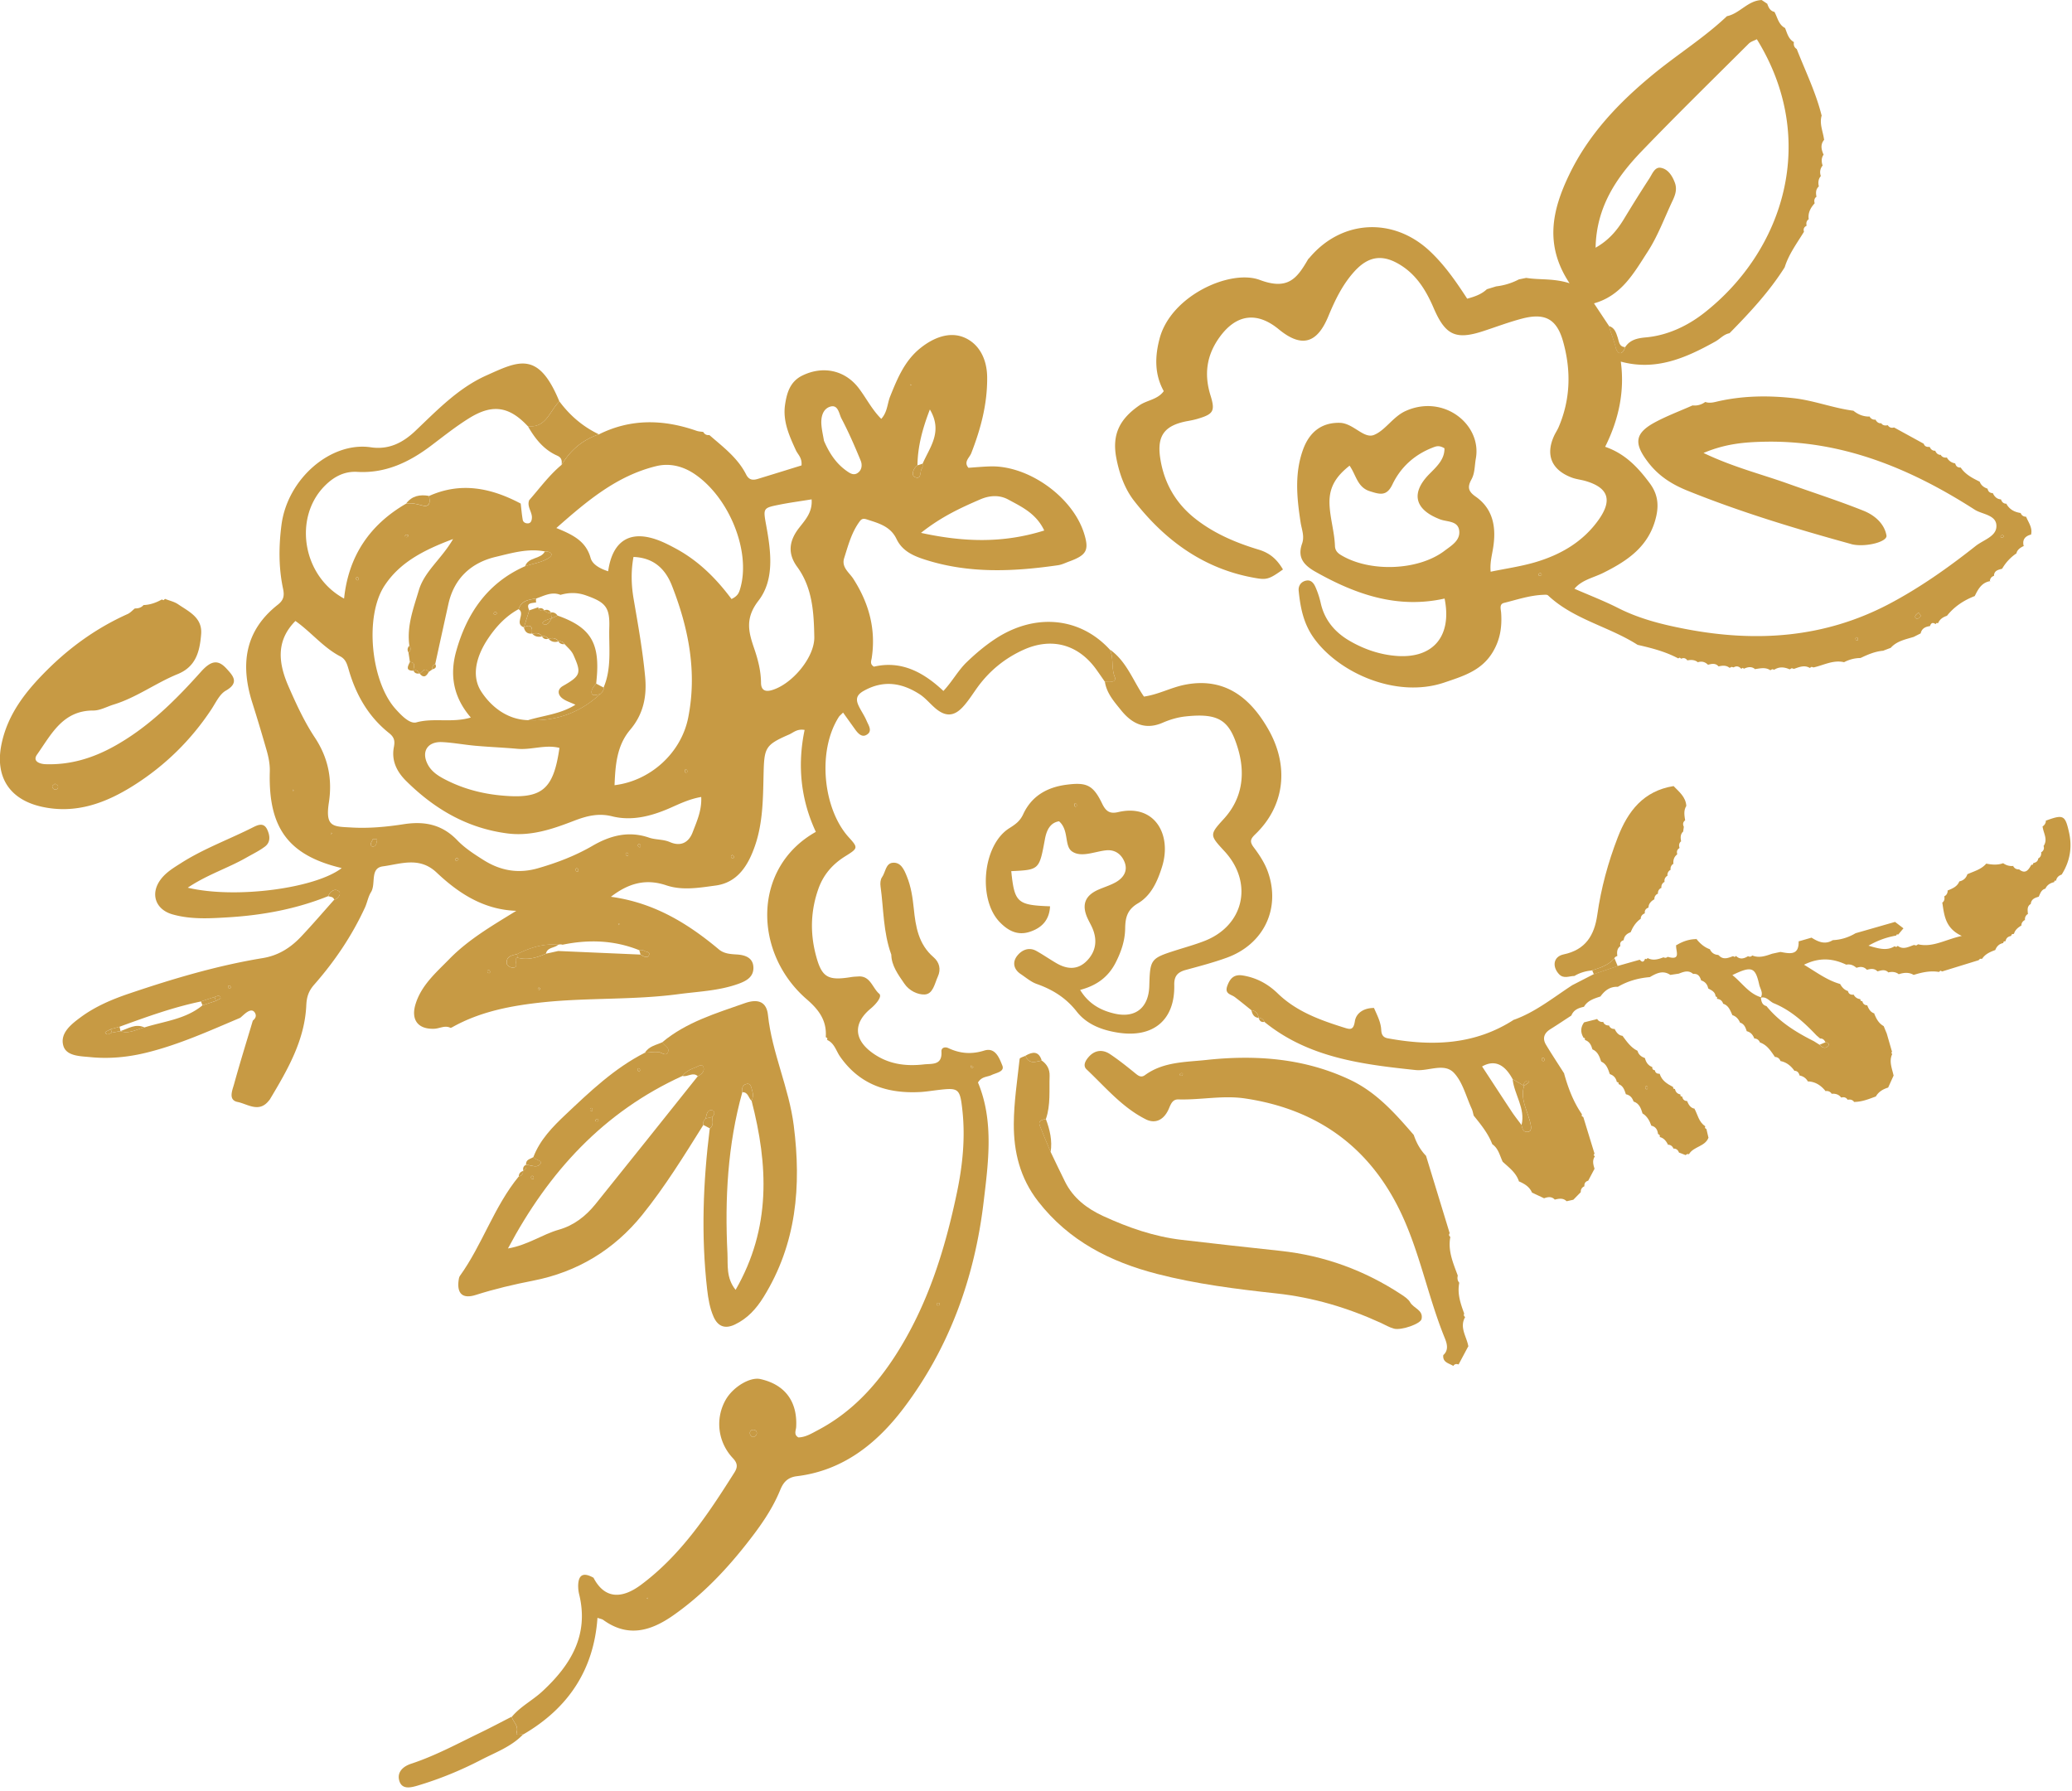 <svg xmlns="http://www.w3.org/2000/svg" width="376" height="325" fill="none"><g fill="#C79A44" clip-path="url(#a)"><path d="m150.11 188.71.02-.33-.28-.17c.21-2.97-1.2-4.92-3.43-6.85-9.76-8.41-9.94-23.91 1.63-30.4-2.76-5.9-3.37-12.13-2.04-18.5-1.38-.23-2.02.48-2.79.82-4.45 1.94-4.54 2.4-4.66 7.41-.1 4.28-.12 8.62-1.54 12.75-1.22 3.55-3.13 6.72-7.16 7.26-2.93.39-6.01.95-8.95-.04-3.54-1.19-6.67-.53-10.05 2.08 7.81 1.06 13.94 4.82 19.58 9.54.94.79 2.08.86 3.25.93 1.53.09 2.99.58 3.03 2.38.03 1.62-1.14 2.37-2.65 2.92-3.56 1.3-7.28 1.41-10.96 1.9-8.11 1.08-16.31.62-24.43 1.46-5.82.61-11.52 1.66-16.7 4.59l-.22.07c-1.01-.52-1.95.11-2.93.16-2.99.13-4.31-1.63-3.41-4.51 1.06-3.41 3.71-5.68 6.08-8.1 3.48-3.58 7.79-6.08 12.19-8.79-5.92-.2-10.47-3.18-14.45-6.94-3.13-2.96-6.52-1.56-9.76-1.13-2.41.32-1.21 3.18-2.16 4.69-.52.83-.68 1.89-1.1 2.8-2.36 5.12-5.49 9.75-9.2 13.97-1 1.14-1.37 2.19-1.44 3.78-.29 6.35-3.42 11.72-6.59 17.02-.07.12-.18.23-.27.34-1.77 2.15-3.83.51-5.59.16-1.78-.35-.95-2.15-.64-3.29 1.06-3.85 2.25-7.66 3.39-11.48.47-.38.72-.85.38-1.42-.38-.63-.95-.42-1.41-.13-.45.29-.83.69-1.25 1.04-5.56 2.35-11.05 4.85-16.95 6.31-3.39.84-6.8 1.17-10.24.83-1.82-.18-4.35-.16-4.91-2.05-.67-2.27 1.4-3.91 3.14-5.19 2.68-1.98 5.74-3.27 8.89-4.33 7.9-2.67 15.89-5.05 24.13-6.4 2.88-.47 5.08-1.89 6.98-3.9 2.06-2.18 4.01-4.46 6-6.69.86-.22 1.3-1.19.86-1.54-.76-.6-1.57-.02-1.96.89-5.78 2.33-11.85 3.45-18.03 3.83-3.41.21-6.88.43-10.25-.54-3.06-.89-4.04-3.75-2.09-6.34.96-1.28 2.33-2.1 3.67-2.95 4.13-2.64 8.74-4.3 13.08-6.5.93-.47 1.95-.89 2.56.39.51 1.08.68 2.31-.43 3.13-1.03.77-2.2 1.33-3.32 1.97-3.37 1.93-7.16 3.11-10.66 5.47 8.67 2.06 23.16.13 27.94-3.56-9.64-2.29-13.34-7.23-13.05-17.5.04-1.32-.21-2.57-.56-3.81-.83-2.9-1.69-5.78-2.6-8.65-2.2-6.92-1.44-13.07 4.61-17.83 1.04-.82 1.24-1.58.95-2.93-.81-3.81-.78-7.69-.28-11.56 1.1-8.43 9-15.15 16.21-14.08 3.22.48 5.78-.78 8.1-2.99 3.94-3.74 7.75-7.74 12.81-10.02 5.88-2.64 9.49-4.61 13.31 4.7-1.78 1.66-2.35 4.87-5.73 4.48-3.33-3.56-6.35-4.09-10.55-1.51-2.44 1.5-4.69 3.3-6.98 5.03-3.98 3.01-8.29 5.07-13.41 4.77-2.36-.14-4.23.89-5.78 2.41-5.88 5.74-4.24 16.47 3.38 20.58.8-7.72 4.66-13.41 11.27-17.23.98-.16 1.89.08 2.84.33 1.55.41 1.52-.63 1.3-1.71 5.8-2.61 11.29-1.46 16.64 1.37.12.99.2 1.98.37 2.95.08.47.55.68.99.64.48-.04.63-.48.67-.91.11-1.13-.95-2.1-.49-3.29 1.92-2.18 3.64-4.56 5.9-6.43 1.59-2.66 3.81-4.54 6.76-5.52 5.81-2.89 11.73-2.73 17.72-.64.39.14.82.14 1.23.21h-.02c.25.44.62.62 1.11.56 2.47 2.15 5.14 4.13 6.67 7.16.51 1.01 1.22 1.07 2.11.8 2.72-.83 5.43-1.67 7.94-2.45.13-1.4-.65-1.96-1.01-2.73-1.2-2.62-2.41-5.27-1.98-8.26.32-2.17.91-4.23 3.14-5.32 3.79-1.85 7.81-.97 10.31 2.39 1.33 1.78 2.34 3.8 4.01 5.47 1.13-1.23 1.09-2.76 1.61-4.06 1.29-3.2 2.58-6.37 5.33-8.65 2.47-2.04 5.55-3.28 8.35-1.95 2.52 1.19 3.9 3.84 3.93 7.12.04 4.86-1.16 9.34-2.89 13.78-.32.82-1.43 1.56-.51 2.64 1.31-.09 2.6-.21 3.89-.25 6.95-.24 15.03 5.52 17.1 12.17.94 3.03.47 3.92-2.7 5.08-.67.24-1.33.58-2.02.68-8.16 1.18-16.28 1.55-24.29-1.06-2.16-.7-4.03-1.61-5.03-3.7-1.06-2.23-3.11-2.82-5.17-3.48-.55-.18-1.02-.37-1.47.23-1.51 2.01-2.12 4.39-2.86 6.72-.53 1.68.93 2.61 1.67 3.77 2.82 4.4 4.13 9.13 3.33 14.36-.08.52-.38 1.1.4 1.57 4.98-1.17 9.02 1.03 12.61 4.41 1.67-1.8 2.66-3.72 4.24-5.24 1.56-1.5 3.19-2.88 4.96-4.07 7.27-4.9 15.54-4.16 21.01 1.82.73 1.55.23 3.28.87 4.92.43 1.1-.97.94-1.78.9-.49-.71-.98-1.42-1.48-2.12-3.23-4.59-8.06-6.01-13.22-3.71-3.46 1.55-6.33 3.9-8.55 7.02-.83 1.17-1.61 2.41-2.59 3.45-1.6 1.69-3.12 1.69-4.9.19-.98-.83-1.81-1.88-2.88-2.57-3.22-2.07-6.54-2.62-10.12-.62-1.39.77-1.49 1.58-.92 2.77.43.9 1.02 1.73 1.41 2.65.36.86 1.2 1.97-.09 2.62-.86.43-1.55-.42-2.06-1.14-.7-.98-1.4-1.95-2.11-2.95-.4.41-.64.58-.78.81-3.97 6.24-2.81 16.74 1.81 21.82 1.75 1.92 1.69 2-.67 3.47-2.27 1.42-3.92 3.31-4.83 5.86-1.39 3.91-1.53 7.87-.52 11.85 1.08 4.26 2.16 4.89 6.47 4.19.42-.07.85-.08 1.28-.11 2.19-.16 2.56 2.08 3.79 3.13.61.51-.59 1.91-1.53 2.69-3.22 2.67-3.04 5.61.25 8.01 2.85 2.08 6.01 2.51 9.37 2.13 1.46-.17 3.37.23 3.21-2.32-.05-.77.7-.9 1.23-.65 2.14 1.01 4.22 1.18 6.56.45 2.03-.63 2.74 1.45 3.26 2.72.46 1.13-1.13 1.32-1.99 1.74-.75.36-1.74.22-2.43 1.34 2.92 6.99 1.88 14.54 1.01 21.8-1.62 13.55-6.15 26.25-14.48 37.27-4.89 6.46-11.02 11.36-19.41 12.38-1.86.23-2.54 1.34-3.04 2.57-1.44 3.51-3.61 6.55-5.9 9.47-3.9 4.99-8.26 9.56-13.49 13.22-4.09 2.86-8.23 4.05-12.69.82-.22-.16-.54-.2-1.05-.38-.66 9.49-5.35 16.43-13.45 21.15-.44-.07-1.41.29-1.22-.28.44-1.31-.64-1.94-.87-2.91 1.57-1.89 3.79-2.99 5.56-4.64 5.11-4.74 8.45-10.16 6.67-17.54a6.55 6.55 0 0 1-.19-1.71c.08-2.21 1.25-2.21 2.81-1.33h-.02c2.04 3.91 5.19 3.82 8.62 1.26 7.27-5.41 12.18-12.84 16.94-20.37.59-.94.63-1.64-.28-2.61-2.78-2.96-3.21-7.22-1.31-10.57 1.33-2.35 4.42-4.2 6.3-3.78 4.46.99 6.75 4.06 6.5 8.68-.03.64-.49 1.4.4 1.91 1.32-.03 2.4-.72 3.54-1.32 6.02-3.17 10.46-7.94 14.09-13.58 5.84-9.08 8.98-19.18 11.16-29.62 1.02-4.89 1.52-9.87.97-14.87-.44-4.01-.68-4.11-4.63-3.63-.99.12-1.99.28-2.99.34-5.96.32-11.01-1.3-14.6-6.47-.7-1.01-1.01-2.42-2.33-2.98l.02-.01Zm-129.8-1.31c.52-.09 1.04-.19 1.55-.28h-.03c1.58.58 2.94-.34 4.38-.67 3.59-1.13 7.48-1.48 10.53-4.01.79-.26 1.59-.52 2.38-.78.32-.18.95-.45.92-.53-.22-.77-.74-.26-1.16-.19-.81.27-1.62.53-2.42.8-5.08 1.05-9.93 2.82-14.79 4.59-.53.15-1.07.29-1.6.44-.35.19-1.01.52-1 .55.33.75.8.2 1.23.08h.01Zm54.72-65.67c-.05-.6.59-1.48-.65-1.6-.08-.56-.16-1.12-.25-1.68.42-.38.51-.8.16-1.27-.51-3.54.74-6.79 1.72-10.08 1.03-3.45 4.1-5.64 6.21-9.28-5.35 2-9.67 4.24-12.44 8.46-3.66 5.56-2.48 17.34 1.96 22.33 1.07 1.2 2.61 2.81 3.82 2.48 3.16-.87 6.46.14 9.88-.88-3.23-3.74-3.83-7.78-2.67-11.98 1.92-6.92 5.7-12.46 12.52-15.48 1.42-.46 2.99-.68 4.22-1.45 1.09-.68.45-1.25-.64-1.23-3.06-.6-6.02.3-8.89.98-4.45 1.05-7.57 3.87-8.61 8.56-.8 3.63-1.6 7.26-2.39 10.89-.45.17-.59.5-.49.95-.23.16-.46.33-.7.49-.75-.97-1.13.04-1.65.3l-.04-.03c-.21-.49-.55-.69-1.07-.49v.01Zm22.28-13.13c-1.32.23-2.7.35-3.19 1.94-2.33 1.26-4.1 3.18-5.53 5.31-2 2.97-3.21 6.68-1.23 9.69 1.78 2.71 4.69 5.06 8.5 5.15 4.99.22 9.35-1.32 13.03-4.72.35-.33.73-.64.64-1.2 1.52-3.53.93-7.29 1.04-10.95.11-3.69-.75-4.54-4.26-5.78-1.56-.55-3.06-.53-4.6-.09-1.59-.64-2.97.17-4.4.66v-.01Zm-3.49 64.55c-.97.22-2.04.4-1.85 1.76.04.27.6.65.94.68 1.57.11.11-1.47.95-1.81 1.84.52 3.54.02 5.21-.71.75-.16 1.5-.33 2.24-.49 4.98.22 9.95.43 14.93.65.47.31 1.17.7 1.46.22.48-.78-.56-.67-.91-.96-.16-.14-.52-.05-.8-.06-4.53-1.82-9.18-1.97-13.9-.99a1.33 1.33 0 0 0-.79 0c-2.68-.25-5.13.55-7.49 1.72l.01-.01Zm72.67-88.7c-.82.58-1.14 1.81-.49 2.11 1.31.6.85-1.04 1.32-1.6.15-.18.08-.54.11-.82 1.28-2.98 3.72-5.79 1.31-9.83-1.36 3.54-2.21 6.74-2.25 10.14Zm-39.25 60.18c-2.11.36-3.88 1.22-5.67 2.01-3.36 1.47-6.9 2.39-10.48 1.5-2.56-.64-4.71-.04-6.95.82-3.89 1.5-7.78 2.84-12.09 2.28-7.29-.95-13.21-4.43-18.35-9.52-1.75-1.74-2.69-3.74-2.22-6.16.22-1.16.05-1.79-.89-2.54-3.72-2.96-5.97-6.89-7.29-11.42-.28-.94-.51-1.95-1.54-2.48-3.1-1.61-5.27-4.4-8.15-6.43-3.65 3.67-3.04 7.81-1.22 11.95 1.38 3.15 2.84 6.33 4.73 9.18 2.45 3.7 3.21 7.58 2.56 11.83-.7 4.54.85 4.33 4.17 4.52 3.12.18 6.31-.12 9.4-.6 3.79-.59 6.97.04 9.73 2.91 1.36 1.42 3.1 2.54 4.78 3.6 3.04 1.91 6.26 2.52 9.87 1.48 3.47-1 6.77-2.26 9.89-4.07 3.2-1.86 6.56-2.76 10.27-1.48 1.2.41 2.54.27 3.77.8 1.94.85 3.41.13 4.14-1.79.75-1.98 1.67-3.94 1.55-6.4l-.01.01Zm5.49-35.92c1.23-.57 1.41-1.26 1.61-1.96 1.94-6.69-2-16.48-8.31-20.74-2.08-1.4-4.49-2.03-6.99-1.41-7.15 1.76-12.52 6.32-18.08 11.22 3.02 1.23 5.37 2.38 6.22 5.44.34 1.21 1.77 1.96 3.18 2.41.7-5 3.36-7.09 7.52-6.12 1.68.39 3.22 1.17 4.74 1.99 4.12 2.22 7.35 5.43 10.12 9.16l-.01.01Zm-21.2 33.78c6.54-.8 12.1-5.88 13.36-12.28 1.64-8.28.06-16.24-2.96-23.94-1.15-2.92-3.21-5.06-6.97-5.2-.49 2.63-.4 5.19.04 7.72.8 4.66 1.63 9.3 2.07 14.01.34 3.57-.31 6.79-2.71 9.63-2.45 2.89-2.69 6.44-2.84 10.06h.01Zm35.74-51.87c-2.05.34-3.99.59-5.91.98-2.88.58-2.89.62-2.33 3.68.87 4.75 1.57 9.9-1.4 13.74-2.45 3.17-1.8 5.64-.8 8.57.71 2.06 1.25 4.12 1.27 6.31.01 1.36.77 1.7 2 1.33 3.69-1.1 7.73-5.97 7.67-9.6-.08-4.47-.32-8.95-3.11-12.77-1.82-2.49-1.42-4.8.36-7.08 1.12-1.45 2.44-2.82 2.26-5.16h-.01Zm-45.75 45.1c-2.54-.65-5.05.39-7.58.17-2.57-.23-5.14-.33-7.71-.56-2-.18-3.98-.56-5.97-.66-2.71-.14-3.88 1.76-2.6 4.12.64 1.17 1.7 1.91 2.86 2.53 3.22 1.71 6.63 2.66 10.26 3.02 7.52.74 9.64-.92 10.74-8.61v-.01Zm87.98-39.44c-1.47-3.11-4.09-4.3-6.54-5.63-1.62-.88-3.4-.74-5.02-.05-3.57 1.54-7.11 3.16-10.81 6.1 7.91 1.72 15 1.88 22.37-.43v.01Zm-39.99-16.32c.95 2.21 2.17 4.11 4.1 5.48.59.42 1.24.87 1.95.44.86-.52.94-1.52.63-2.28-1.07-2.6-2.19-5.18-3.5-7.67-.45-.86-.59-2.66-2.14-2.1-1.28.46-1.6 1.93-1.49 3.27.08.99.31 1.97.46 2.85l-.01.01Zm-12.5 180.67c.4-.31.43-.71.12-1.03-.14-.14-.57-.18-.75-.07-.39.25-.39.67-.11 1.03.21.27.48.28.74.07ZM67.63 152.32c-.12.33-.44.75-.34 1.02.17.46.67.31.88-.01.19-.27.18-.67.26-1.02h-.81l.01.01Zm102.31 84.32c.05.08.08.22.15.24.1.03.28.03.33-.04.22-.25.13-.42-.22-.4-.09 0-.18.13-.26.2Zm6.23-42.97c.09.07.17.19.26.19.07 0 .14-.14.21-.21-.14-.1-.28-.2-.43-.3-.01.11-.03.22-.04.32Zm-87.53-17.68c-.07.08-.2.15-.2.24 0 .1.06.27.14.31.26.13.4 0 .32-.33-.02-.09-.16-.15-.25-.22h-.01Zm44.23-20.85c-.08.08-.21.17-.21.25 0 .11.06.28.15.33.28.14.42 0 .33-.35-.02-.09-.18-.16-.27-.24v.01Zm-91.48 24.08c.09.07.17.19.27.2.07 0 .22-.15.21-.22-.02-.32-.2-.44-.43-.3-.06.04-.04.21-.05.32Zm72.35-24.51c-.07.08-.2.15-.2.24 0 .1.06.26.14.3.26.13.39 0 .31-.32-.02-.09-.16-.14-.25-.22Zm-9.09 2.8c-.07.09-.2.17-.21.26 0 .11.06.29.15.34.28.15.42 0 .33-.35-.03-.1-.18-.16-.27-.25Zm11.31-4.41c-.08.08-.21.17-.21.26 0 .11.06.28.15.33.28.14.42 0 .33-.35-.02-.09-.17-.16-.27-.24Zm-33.3 3.06c.11 0 .25.06.33 0 .32-.2.28-.38-.09-.43-.09-.01-.22.08-.28.16-.04.05.03.17.04.26v.01Zm42.04-16c0-.11.06-.26 0-.33-.21-.33-.38-.29-.44.09-.01.09.08.23.16.29.05.04.17-.03.27-.05h.01Zm-34.96-29.08c-.07.09-.14.18-.21.28.1.06.21.17.3.16.32-.04.41-.22.23-.41-.05-.06-.21-.02-.32-.03Zm-25.12-6.24c.01.12-.01.28.05.34.25.22.42.13.4-.22 0-.09-.11-.21-.21-.25-.05-.02-.16.08-.25.13h.01Zm8.94-7.39c.11 0 .25.06.33 0 .33-.2.29-.38-.09-.43-.09-.01-.22.08-.29.16-.04.05.03.17.05.26v.01Zm43.78 192.63.24.07-.04-.22-.2.15ZM97.59 179.5c.09.06.18.12.28.18.05-.1.17-.21.15-.29-.02-.08-.17-.13-.26-.19-.05.1-.11.19-.16.29l-.01.01Zm14.74-11.63.08-.25-.24.05.16.21v-.01ZM60.31 151.2l-.3-.08.05.27.25-.18v-.01Zm-7.14-7.93-.07.26.22-.04-.15-.23v.01Zm112.09-73.55-.07.23.21-.03-.14-.19v-.01Zm104.58-17.24 1.66-.51c1.45-.17 2.83-.59 4.13-1.27l1.33-.27c2.44.4 4.93.04 7.86.97-4.59-6.92-3.15-13.25-.1-19.62 3.54-7.4 9-13.12 15.23-18.25 4.4-3.63 9.27-6.65 13.43-10.59 2.33-.48 3.79-2.85 6.31-2.93.36.24.71.47 1.06.71l-.06-.06c.24.7.53 1.34 1.35 1.51l-.07-.07c.6 1.04.75 2.37 1.97 2.99l-.02-.03c.39.95.61 2.02 1.62 2.58-.1.53.04.96.51 1.26 1.57 4.02 3.49 7.91 4.53 12.13v-.09c-.47 1.55.27 2.99.44 4.48l.03-.08c-.78.89-.53 1.83-.11 2.77v-.07c-.46.63-.42 1.32-.19 2.02v-.03c-.47.58-.57 1.23-.32 1.94v-.03c-.49.57-.53 1.23-.36 1.93v-.05c-.61.54-.57 1.23-.43 1.94l.04-.11c-.44.31-.52.73-.38 1.22v.02c-.76.84-1.26 1.77-1.07 2.94l.03-.09c-.43.3-.54.71-.42 1.2v.02c-.45.23-.63.57-.48 1.06l-.03.09c-1.27 2.07-2.74 4.04-3.47 6.4-2.81 4.45-6.37 8.26-10.04 11.99l.03-.03c-1.05.19-1.71 1.03-2.58 1.51-5.32 2.96-10.76 5.38-17.15 3.64.72 5.3-.32 10.42-2.84 15.46 3.67 1.26 6 3.8 8.07 6.58 1.33 1.78 1.74 3.64 1.2 6.03-1.23 5.42-5.15 8.04-9.6 10.26-1.8.9-3.89 1.27-5.24 2.89 2.73 1.19 5.41 2.22 7.95 3.51 3.89 1.97 8.05 3 12.29 3.81 12.78 2.44 25.14 1.61 36.86-4.56 5.61-2.96 10.76-6.61 15.72-10.53 1.33-1.05 3.57-1.67 3.74-3.36.23-2.29-2.52-2.32-3.91-3.21-11.64-7.47-24.08-12.65-38.25-12.34-3.49.08-6.95.34-10.98 2.04 5.46 2.6 10.47 3.83 15.28 5.55 4.59 1.64 9.25 3.13 13.77 4.94 1.95.78 3.76 2.29 4.15 4.48.21 1.16-3.74 2.15-6.19 1.62-.14-.03-.28-.08-.42-.12-9.97-2.75-19.87-5.74-29.48-9.62-2.85-1.15-5.27-2.67-7.2-5.21-2.58-3.39-2.44-5.24 1.42-7.28 2.15-1.14 4.45-2 6.68-2.99.85.09 1.62-.13 2.31-.63.86.31 1.7.02 2.52-.16 4.49-.98 8.99-1.03 13.55-.52 3.69.42 7.15 1.8 10.81 2.27.87.71 1.86 1.1 3 1.06l-.1-.05c.26.46.65.67 1.18.61l-.1-.05c.24.46.57.77 1.13.71l-.1-.05c.31.47.76.51 1.26.39l-.05-.02c.27.44.65.58 1.14.44l.06.02c1.78.98 3.56 1.95 5.34 2.93.18.52.59.62 1.08.57.2.45.52.75 1.06.7l-.07-.04c.19.48.51.81 1.07.8l-.09-.06c.27.49.71.6 1.22.54l-.11-.06c.33.6.83.99 1.51 1.11l.06.06c.14.51.47.74 1 .7l-.04-.03c.85 1.3 2.18 1.96 3.51 2.62l-.05-.04c.25.68.77 1.07 1.44 1.29v.01c.11.56.46.8 1.01.8l-.09-.06c.3.65.73 1.14 1.5 1.19l.02.02c.16.48.47.78 1.01.77l-.08-.06c.54 1.04 1.43 1.55 2.56 1.73l.08.04c.18.43.52.64.98.65.43 1.06 1.23 2.03.88 3.3l.06-.08c-1.14.29-1.69.95-1.36 2.16l.08-.12c-.63.32-1.26.65-1.43 1.43l.06-.07a8.475 8.475 0 0 0-2.65 2.84l.02-.02c-.72.19-1.49.33-1.49 1.33l.04-.06c-.51.17-.79.51-.78 1.07l.09-.1c-1.6.25-2.24 1.49-2.86 2.76l.04-.05c-2 .77-3.73 1.91-5.08 3.61l.02-.02c-.72.23-1.31.62-1.62 1.35l-.27-.06-.17.22c-.5-.35-.84-.24-1.01.35h.03c-.83.11-1.53.4-1.73 1.33-.42.21-.85.43-1.27.64-1.49.46-3.06.74-4.17 1.99-.46.17-.92.34-1.37.52-1.47.12-2.8.7-4.11 1.32-1.05.01-2.05.27-2.98.76-1.98-.46-3.71.55-5.54.95l-.36-.11-.32.2c-.99-.58-1.93-.15-2.87.17l-.41-.12-.37.21c-.94-.42-1.87-.53-2.79.06l-.38-.09-.34.19c-.91-.61-1.88-.32-2.84-.2l.11.03c-.65-.57-1.35-.43-2.05-.11l-.25-.16-.24.18c-.4-.44-.85-.58-1.39-.26l-.38-.09-.35.18c-.62-.51-1.32-.43-2.03-.26h.03c-.56-.65-1.25-.48-1.94-.3h.02c-.55-.55-1.18-.7-1.91-.44h.09c-.59-.5-1.28-.48-1.99-.35l.1.03c-.3-.42-.68-.57-1.16-.34l-.25-.2-.29.14c-2.32-1.24-4.84-1.88-7.37-2.46-5.22-3.34-11.59-4.59-16.25-8.97-.17-.16-.55-.12-.82-.11-2.47.09-4.8.88-7.16 1.47-.91.22-.58 1.11-.53 1.81.17 2.47-.14 4.76-1.46 7.01-2.02 3.47-5.41 4.46-8.82 5.62-8.77 2.98-19.29-1.79-23.77-8.15-1.84-2.61-2.39-5.49-2.69-8.5-.09-.89.44-1.7 1.45-1.85.85-.13 1.32.55 1.6 1.19.4.91.72 1.88.94 2.85.7 3.17 2.62 5.4 5.35 6.96 2.64 1.52 5.51 2.48 8.55 2.69 6.56.44 9.96-3.63 8.59-10.42-8.51 1.9-16.09-.72-23.41-4.85-2.22-1.25-3.32-2.64-2.45-5.12.47-1.34-.06-2.54-.26-3.8-.68-4.41-1.14-8.83.4-13.17 1.23-3.47 3.59-5.02 6.7-4.95 2.46.06 4.35 2.94 6.2 2.2 2.04-.81 3.45-3.3 5.71-4.33 6.91-3.15 13.9 2.41 12.78 8.62-.23 1.26-.16 2.62-.78 3.75-.77 1.4-.63 2.19.75 3.15 3.21 2.25 3.74 5.61 3.18 9.22-.21 1.4-.62 2.77-.46 4.41 2.74-.57 5.45-.95 8.05-1.71 4.63-1.36 8.7-3.7 11.56-7.74 2.52-3.57 1.74-5.8-2.38-7.01-.82-.24-1.7-.32-2.5-.62-3.68-1.38-4.82-4.11-3.21-7.6.24-.52.57-1 .8-1.53 2.19-5.08 2.29-10.33.83-15.55-1.16-4.15-3.33-5.25-7.46-4.17-2.36.62-4.66 1.49-6.98 2.25-5.04 1.66-6.92.78-9.05-4.16-1.32-3.07-3-5.9-5.92-7.75-3.25-2.07-5.86-1.76-8.45 1.08-2.16 2.37-3.53 5.21-4.75 8.16-2.07 5.01-4.9 5.72-9 2.35-3.94-3.24-7.68-2.75-10.69 1.38-2.38 3.26-2.9 6.74-1.69 10.62.9 2.89.5 3.41-2.37 4.26-.55.16-1.12.28-1.68.38-4.23.75-5.71 2.59-5.07 6.76.67 4.42 2.75 8.11 6.3 10.93 3.44 2.73 7.44 4.42 11.56 5.66 2.15.65 3.38 1.86 4.41 3.6-2.29 1.64-2.89 1.9-4.65 1.61-9.44-1.52-16.64-6.73-22.36-14.06-1.71-2.19-2.71-5-3.24-7.83-.79-4.23.62-7.03 4.21-9.51 1.39-.96 3.29-1.02 4.41-2.57-1.73-3.12-1.6-6.38-.74-9.6 2.09-7.76 12.84-12.58 18.17-10.58 5.15 1.93 6.77-.33 8.75-3.73.07-.12.2-.21.29-.32 5.8-6.88 15.11-7.37 21.7-1.28 2.76 2.56 4.86 5.61 6.89 8.73 1.43-.38 2.63-.82 3.6-1.74l-.01.02Zm25.08 10.51c.88-1.34 2.21-1.62 3.72-1.76 3.96-.35 7.6-2.1 10.55-4.4 14.52-11.34 20.9-31.48 9.62-49.71-.49.26-1.09.42-1.47.8-6.49 6.47-13.05 12.89-19.4 19.49-4.59 4.77-8.25 10.13-8.39 17.54 2.41-1.36 3.91-3.17 5.17-5.25 1.49-2.46 3.01-4.9 4.58-7.31.53-.81.98-2.13 2.07-1.94 1.29.22 2.07 1.4 2.55 2.67.46 1.2.09 2.27-.41 3.32-1.47 3.11-2.67 6.41-4.53 9.27-2.45 3.78-4.71 7.94-9.72 9.34.98 1.48 1.85 2.79 2.72 4.1.35 1.32.91 2.56 1.23 3.92.29 1.23 1.21 1.49 1.72-.09l-.01.01ZM244.91 84.5c-2.38 1.88-3.75 3.83-3.65 6.92.09 2.61.9 5.08.99 7.65.03.77.4 1.24 1.1 1.66 5.2 3.14 13.99 2.86 18.79-.78 1.21-.92 2.88-1.86 2.66-3.65-.22-1.8-2.13-1.57-3.41-2.03-.14-.05-.27-.1-.4-.16-4.34-1.78-4.93-4.73-1.6-8.1 1.35-1.36 2.78-2.67 2.73-4.66-.89-.54-1.41-.4-1.97-.19-3.38 1.27-5.94 3.55-7.47 6.75-1.05 2.21-2.3 1.8-4.11 1.23-2.27-.72-2.46-2.92-3.67-4.64h.01Zm103.07 27.81c.2-.17.53-.32.56-.51.03-.19-.25-.43-.39-.65-.19.18-.45.34-.56.56-.16.33.02.55.39.59v.01Zm-11.08 3.32c-.07.08-.19.15-.2.23 0 .1.06.26.14.3.26.13.39 0 .31-.32-.02-.09-.16-.14-.24-.21h-.01Zm26.52-18.07c.07-.09.19-.17.2-.26 0-.07-.15-.21-.22-.2-.32.02-.44.19-.3.42.04.06.21.03.32.05v-.01Zm-83.64 6.72c-.05-.08-.08-.22-.15-.24-.1-.03-.28-.03-.33.04-.22.25-.13.41.22.4.09 0 .17-.13.26-.2Zm-12.35 98.17c-.12-.41-.18-.85-.36-1.24-1.02-2.21-1.63-4.81-3.21-6.5-1.78-1.91-4.62-.28-6.99-.53-9.76-1.03-19.43-2.24-27.43-8.74-.17-.49-.54-.71-1.04-.71v-.01c-.11-.78-.49-1.29-1.31-1.39-1-.8-1.99-1.62-3.01-2.39-.71-.53-1.92-.55-1.35-2.07.54-1.46 1.32-2.1 2.85-1.84 2.46.41 4.52 1.53 6.31 3.27 3.38 3.27 7.67 4.82 12.05 6.19 1.07.34 1.67.49 1.92-1.14.24-1.59 1.74-2.46 3.5-2.43l-.04-.04c.56 1.31 1.26 2.57 1.33 4.04.04.74.26 1.33 1.17 1.5 8.05 1.48 15.83 1.23 22.96-3.41l-.05.05c3.93-1.41 7.15-4.04 10.59-6.28l3.91-2.01c1.45-.49 2.89-.98 4.34-1.48 1.32-.37 2.64-.75 3.96-1.12h.05c.43.52.74.41.95-.19l.27.08.19-.2c.99.52 1.94.22 2.89-.14.27.15.52.12.75-.09 2.63.78 1.33-1.25 1.56-2.19l-.08.15c1.18-.74 2.44-1.19 3.85-1.17l-.15-.07c.68.86 1.47 1.57 2.54 1.93l-.08-.05c.3.65.79 1.01 1.51 1.06l.12.07c.82.89 1.71.48 2.6.15l.28.15.26-.18c.71.7 1.44.48 2.17.04.29.15.55.11.77-.13 1.26.52 2.44.08 3.61-.32.51-.11 1.02-.22 1.52-.32 1.67.31 3.38.69 3.28-1.96l-.03.05c.81-.23 1.62-.47 2.43-.7h-.08c1.22.77 2.46 1.34 3.88.47 1.49-.07 2.86-.5 4.14-1.26 2.39-.68 4.77-1.37 7.16-2.05.51.39 1.03.78 1.54 1.18l.03-.07c-.33.39-.66.79-.99 1.18l-.25-.04-.12.22c-1.58.3-3.11.75-5.03 1.84 2.03.6 3.37.94 4.73.11l.31.13.27-.2c1.03.76 1.99.14 2.96-.17l.39.1.34-.22c2.66.62 4.88-.84 7.93-1.52-3.03-1.39-3.19-3.79-3.54-6.1l-.04.1c.44-.3.5-.73.4-1.2l-.02.03c.46-.23.65-.61.64-1.12l-.05.07c.87-.37 1.77-.69 2.16-1.67.74-.16 1.23-.59 1.47-1.32l-.04.03c1.21-.55 2.55-.87 3.46-1.94h-.02c1.05.2 2.09.3 3.12-.09h-.05c.57.42 1.21.58 1.9.52l-.11-.06c.24.47.61.71 1.14.67l-.06-.03c1.19.99 1.74.13 2.26-.79l.29-.04.07-.28c.49-.1.85-.32.9-.88l-.05.07c.5-.25.63-.68.58-1.2l-.05.09c.48-.28.66-.69.47-1.23v.07c.88-1.25-.09-2.43-.17-3.64l-.03.11c.4-.28.65-.65.64-1.16l-.08.1c3.25-1.2 3.56-1.04 4.26 2.05.63 2.77.18 5.33-1.33 7.72v-.01c-.53.19-.91.52-1.01 1.11h-.27l-.08.26c-.72.17-1.3.52-1.61 1.23l.08-.06c-.8.17-.98.87-1.27 1.48-.71.2-1.37.44-1.44 1.33v-.02c-.76.46-.55 1.2-.52 1.89l.05-.11c-.46.27-.64.67-.58 1.19l.05-.1c-.46.24-.73.59-.71 1.12l.06-.11c-.62.37-1.19.79-1.4 1.54l-.37.07-.18.33c-.54.09-.88.39-.98.94l-.32.04-.11.3c-.72.14-1.17.58-1.43 1.26-.91.34-1.82.71-2.39 1.59h-.38l-.26.26-6.61 2.04-.32-.14-.26.23c-1.6-.27-3.12.08-4.63.55h.06c-.91-.55-1.84-.43-2.79-.12h.09c-.6-.48-1.27-.5-1.98-.34l.09.02c-.61-.65-1.31-.4-2.01-.21h.02c-.57-.59-1.24-.48-1.93-.29-.54-.6-1.2-.61-1.91-.35h.03c-.54-.47-1.14-.73-1.88-.58l.06.02c-2.41-1.14-4.82-1.43-7.71-.01 2.35 1.42 4.25 2.86 6.61 3.51l-.08-.05c.34.61.78 1.12 1.48 1.33l-.04-.05c.12.63.56.75 1.11.69l-.1-.05c.26.5.66.8 1.23.86l.07.31.31.07c.11.5.42.74.92.74l-.07-.06c.28.66.57 1.31 1.34 1.54l-.08-.08c.37.95.81 1.86 1.76 2.38.18.44.36.89.55 1.33.32 1.11.64 2.22.96 3.32l-.13.22.17.19c-.64 1.36-.02 2.64.25 3.95l.03-.11-1.03 2.27.02-.02c-.93.28-1.73.74-2.24 1.61h.02c-1.32.48-2.63 1.03-4.07.99l.14.05c-.31-.45-.74-.54-1.25-.43l.06.03c-.27-.46-.67-.57-1.16-.44h-.04c-.46-.6-1.08-.74-1.78-.68l.1.05c-.28-.46-.7-.61-1.21-.54l.1.05c-.85-1.07-1.9-1.79-3.33-1.81l.11.06c-.33-.62-.85-.99-1.53-1.13l-.02-.03c-.13-.51-.42-.83-.98-.83l.1.06c-.64-.92-1.45-1.6-2.57-1.82-.18-.48-.53-.73-1.04-.75l.08.07c-.76-1.08-1.43-2.24-2.79-2.7h.02c-.2-.46-.55-.71-1.07-.72l.08.07c-.26-.68-.66-1.22-1.43-1.39l.04.04c-.23-.69-.46-1.38-1.28-1.61l.08.07c-.29-.67-.72-1.2-1.45-1.42l.07.08c-.41-.85-.68-1.82-1.74-2.15l.03.03c-.16-.57-.55-.85-1.12-.91l.02-.31-.28-.14c-.07-.83-.73-1.1-1.33-1.43v.02c-.14-.76-.57-1.26-1.31-1.49l.04.05c-.22-.7-.53-1.3-1.42-1.22l-.09-.03c-.85-.72-1.71-.34-2.57-.02-.51.08-1.02.15-1.53.23-1.35-.91-2.54-.29-3.72.4-2.06.17-4.01.71-5.8 1.76-1.43-.07-2.4.69-3.18 1.78l.06-.04c-1.17.39-2.38.73-3.05 1.91l.04-.03c-1 .21-1.9.55-2.31 1.6l.04-.03c-1.28.83-2.55 1.69-3.85 2.5-1.15.72-1.48 1.68-.78 2.84 1.07 1.78 2.22 3.51 3.33 5.26l-.06-.07c.73 2.61 1.67 5.14 3.23 7.39l-.03.34.29.19 2.03 6.62-.15.28.21.24c-.49.72-.29 1.47-.06 2.21v.04c-.38.71-.75 1.42-1.13 2.13l-.03.03c-.52.15-.72.51-.67 1.03l.02-.04c-.48.21-.71.58-.68 1.1l.05-.07-1.4 1.43-1.22.27c-.65-.64-1.42-.47-2.18-.29l.07.03c-.6-.67-1.31-.52-2.03-.26h.09c-.75-.35-1.5-.7-2.25-1.06l.02.02c-.46-1.09-1.39-1.62-2.41-2.06l.05.05c-.51-1.61-1.83-2.55-2.99-3.62l.03.03c-.53-1.12-.77-2.42-1.89-3.19-.76-1.98-2.09-3.6-3.4-5.22l.02.02.01.01Zm62.85-14-.66-.57c-2.27-2.39-4.69-4.59-7.81-5.85-.75-.37-1.29-1.26-2.32-.97.55-.86-.07-1.59-.25-2.38-.71-3.18-1.35-3.44-4.87-1.73 1.77 1.4 2.95 3.33 5.17 4.02.07.7.18 1.39 1.02 1.61 2.32 2.86 5.36 4.74 8.59 6.36l1.05.66c.48.52 1.06.8 1.58.17.26-.32-.09-.62-.52-.62-.19-.42-.47-.72-.98-.69v-.01Zm-53.81 8.54c-.66-.39-1.32-.78-1.98-1.16-1.493-2.773-3.34-3.54-5.54-2.3 1.8 2.74 3.58 5.49 5.39 8.22.55.83 1.18 1.61 1.77 2.41.15.52.19 1.17.89 1.25.76.08.91-.49.82-1.07-.38-2.43-2.04-4.65-1.25-7.28.32-.24.64-.47.96-.71-.11-.08-.24-.24-.34-.22-.49.07-.67.43-.72.88v-.02Zm3.32-4.62c.09.08.18.2.28.21.07 0 .22-.16.22-.23-.03-.34-.21-.47-.45-.32-.06.04-.03.22-.05.34Z"/><path d="M29.94 108.68c.8.32 1.68.5 2.37.97 1.97 1.35 4.44 2.42 4.19 5.45-.25 3.07-.91 5.87-4.26 7.23-3.98 1.62-7.47 4.26-11.63 5.53-1.23.38-2.46 1.09-3.69 1.08-5.55-.01-7.62 4.35-10.19 7.98-.9 1.27.53 1.72 1.53 1.76 4.4.15 8.45-1.05 12.31-3.17 6.27-3.44 11.21-8.37 15.91-13.62 1.83-2.04 3.09-2.23 4.62-.56 1.13 1.24 2.43 2.55-.12 4-1.14.65-1.82 2.18-2.61 3.38-3.69 5.59-8.4 10.2-14.02 13.77-5.04 3.2-10.49 5.28-16.68 3.94-5.98-1.29-8.61-5.48-7.4-11.36 1.12-5.47 4.41-9.6 8.16-13.35 4.27-4.28 9.16-7.79 14.73-10.28.49-.22.88-.68 1.32-1.02.61.02 1.15-.13 1.57-.61 1.19-.04 2.28-.43 3.31-1.01l.32.13.25-.23.01-.01ZM9.99 142.21c-.18.16-.49.31-.51.49-.02.18.22.52.4.56.43.1.73-.16.64-.61-.04-.17-.35-.29-.53-.44Zm255.72 96.15c-.13.26-.08.48.17.64-1.1 1.92.3 3.58.58 5.35l.03-.12c-.6 1.13-1.2 2.25-1.8 3.38-.38-.12-.73-.12-.96.27-.78-.5-1.97-.62-1.82-1.97 1.11-.98.59-2.3.23-3.19-3.08-7.6-4.55-15.78-8.17-23.16-5.74-11.7-15.23-18.33-28.08-20.23-4.01-.59-8.01.3-12.03.18-.98-.03-1.32.65-1.7 1.57-.86 2.11-2.45 2.94-4.24 2.04-4.28-2.15-7.33-5.84-10.74-9.06-.77-.73-.12-1.7.42-2.3 1.1-1.22 2.52-1.36 3.86-.45 1.55 1.04 3.02 2.21 4.47 3.39.6.49 1.11.94 1.85.4 3.34-2.44 7.35-2.34 11.14-2.75 8.96-.96 17.76-.33 26.09 3.61 4.8 2.27 8.19 6.12 11.56 10.02l-.02-.02c.48 1.42 1.18 2.71 2.23 3.79l4.29 14.04c-.18.26-.14.49.12.67-.48 2.52.51 4.75 1.35 7.02-.11.48-.07.92.27 1.3-.39 1.97.23 3.78.89 5.58h.01Zm-51.66-43.34c.08.07.15.19.24.2.1 0 .26-.06.3-.14.13-.26 0-.39-.32-.31-.09.02-.15.16-.22.25Zm-12.63-77.14c3.04 2.15 4.2 5.69 6.17 8.53 2.68-.39 4.89-1.65 7.43-2.15 7.84-1.55 12.33 3.16 15.15 8.11 3.79 6.65 2.99 13.84-2.34 18.99-.92.88-1.11 1.36-.3 2.43 1.02 1.35 1.99 2.84 2.55 4.42 2.37 6.67-.75 13.16-7.47 15.59-2.43.88-4.95 1.54-7.45 2.22-1.44.4-2.11 1.09-2.07 2.73.14 6.34-3.79 9.64-10.18 8.65-2.91-.45-5.68-1.48-7.52-3.83-1.94-2.48-4.36-3.99-7.26-5.01-1.05-.37-1.96-1.17-2.91-1.8-1.34-.9-1.51-2.22-.61-3.34.8-1 2.08-1.62 3.46-.85 1.25.7 2.43 1.52 3.67 2.24 1.93 1.11 3.84 1.24 5.5-.46 1.54-1.58 1.9-3.49 1.14-5.56-.24-.67-.62-1.3-.93-1.95-1.24-2.55-.63-4.3 1.89-5.4 1.05-.46 2.18-.79 3.17-1.36 1.35-.78 2.18-2.01 1.58-3.59-.54-1.44-1.74-2.35-3.35-2.18-2.1.21-4.5 1.36-6.19.21-1.47-1-.5-3.86-2.37-5.48-1.67.27-2.28 1.72-2.56 3.24-1.03 5.56-1 5.57-6.11 5.81.59 5.71 1.07 6.16 7.04 6.38-.12 2.48-1.49 3.93-3.72 4.64-2.18.7-3.9-.21-5.4-1.76-4.01-4.12-3.13-13.96 1.69-17.03 1.12-.71 1.97-1.28 2.56-2.57 1.51-3.25 4.26-4.87 7.81-5.34 3.6-.47 4.85-.04 6.5 3.4.71 1.48 1.44 1.91 2.94 1.56 6.64-1.55 9.74 4.12 7.96 9.87-.83 2.68-1.98 5.27-4.39 6.69-1.97 1.16-2.29 2.62-2.32 4.58-.03 2.18-.72 4.2-1.72 6.17-1.34 2.62-3.44 4.17-6.45 4.96 1.53 2.54 3.79 3.75 6.29 4.31 3.81.86 6.15-1.14 6.26-5.03.14-4.9.22-5 5-6.52 1.65-.52 3.32-.99 4.93-1.61 7.26-2.77 9.02-10.56 3.72-16.31-2.69-2.91-2.77-2.99-.15-5.85 3.51-3.82 3.93-8.41 2.55-12.91-1.52-4.97-3.39-6.36-9.46-5.71-1.41.15-2.85.57-4.15 1.14-3.22 1.4-5.62.15-7.56-2.26-1.24-1.54-2.63-3.08-2.94-5.19.81.05 2.21.2 1.78-.9-.65-1.64-.15-3.38-.87-4.92h.01Zm-6.04 28.45c0-.11.06-.26 0-.33-.21-.33-.38-.29-.44.09-.01.09.08.23.16.29.05.04.17-.03.26-.05h.02ZM94.96 314.71c-2.12 2.25-5.04 3.29-7.66 4.65-3.66 1.9-7.53 3.49-11.53 4.68-1.37.41-2.81.68-3.29-.82-.49-1.53.54-2.63 2.12-3.15 4.37-1.44 8.41-3.63 12.54-5.63 1.93-.93 3.82-1.94 5.72-2.91.23.97 1.31 1.6.87 2.91-.19.57.78.21 1.22.28l.01-.01Zm.9-184.03c2.83-.86 5.87-1.09 8.56-2.79-.93-.45-1.91-.71-2.56-1.32-.63-.6-.74-1.5.3-2.09 3.24-1.85 3.37-2.35 1.9-5.62-.38-.84-1.04-1.33-1.6-1.97-.27-.41-.64-.6-1.14-.51h.05c-.48-.61-1.11-.69-1.81-.46l-.08-.02c-.28-.38-.66-.53-1.12-.43h.03c-.47-.61-1.09-.68-1.78-.46l-.09-.03c.17-1.21-.17-1.77-1.45-1.16v.02c.34-1.03.66-2.05.98-3.08l1.65-.57v.26c.3.35.66.48 1.11.3h-.03c.32.39.71.54 1.21.41h-.03l.15 1.03c-.38.13-.77.23-1.13.4-.22.1-.57.44-.55.47.29.44.72.33 1.02.08.28-.24.44-.63.66-.95.36-.16.72-.32 1.07-.48 5.62 1.99 7.45 4.59 7.18 10.24-.03.7-.11 1.4-.17 2.11-.49.52-1.01 1.2-.79 1.82.18.5.97.13 1.5.09-3.68 3.4-8.04 4.94-13.03 4.72l-.01-.01Zm6.06-46.34c.05-.71.06-1.27-.82-1.66-2.44-1.08-4.02-3.09-5.31-5.35 3.38.39 3.95-2.82 5.73-4.48 1.91 2.57 4.27 4.59 7.17 5.97-2.95.98-5.18 2.86-6.76 5.52h-.01Zm-2.85 88.72c-1.67.74-3.37 1.23-5.21.72a1.5 1.5 0 0 0-.05-.63c2.36-1.17 4.8-1.97 7.49-1.72-.66.65-1.97.43-2.23 1.63Z"/><path d="M96.04 110.77c-.32 1.03-.65 2.05-.97 3.08-1.81-.67.34-2.48-.95-3.3.49-1.59 1.87-1.71 3.19-1.94-.07.24-.07.49-.01.73l.02-.02c-.78.17-1.99-.04-1.27 1.44l-.01.01ZM73.7 91.37c1.07-1.41 2.52-1.66 4.14-1.38.22 1.08.25 2.11-1.3 1.71-.95-.25-1.86-.49-2.84-.33Zm21.6 11.37c.59-1.71 2.82-1.2 3.58-2.67 1.09-.02 1.73.55.64 1.23-1.23.76-2.8.99-4.22 1.45v-.01Zm71.19-18.29c.31-.1.62-.21.94-.31-.03.28.04.64-.11.82-.46.56-.01 2.19-1.32 1.6-.65-.3-.33-1.53.49-2.11Zm-72.67 88.7c.06.21.07.41.05.63-.84.34.62 1.92-.95 1.81-.34-.02-.91-.4-.94-.68-.19-1.36.88-1.54 1.85-1.76h-.01Zm-71.99 13.97c1.43-.45 2.77-1.43 4.38-.67-1.44.33-2.8 1.25-4.38.67Zm115.18 73.51c-.26.21-.53.2-.74-.07-.28-.36-.28-.78.11-1.03.17-.11.61-.07.75.07.31.32.28.72-.12 1.03ZM67.63 152.32h.81c-.08.34-.08.74-.26 1.02-.22.32-.72.47-.88.01-.1-.27.22-.7.34-1.02l-.01-.01Zm40.55-28.26c.45.24.9.47 1.35.71.09.56-.29.87-.64 1.2-.52.04-1.32.41-1.5-.09-.23-.63.3-1.3.79-1.82Zm-47.53 39.21c-.16-.56-.69-.51-1.1-.64.39-.91 1.2-1.49 1.96-.89.44.35 0 1.31-.86 1.54v-.01Zm55.59 9.95c-.09-.26-.17-.53-.24-.8.27.01.63-.08.8.06.34.3 1.38.19.91.96-.3.48-1 .09-1.46-.22h-.01Zm-79.5 9.21c-.08-.24-.17-.47-.27-.7.81-.27 1.62-.53 2.42-.8.16.21.24.45.23.72-.79.26-1.59.52-2.38.78Zm41.06-60.49c-.42.79-.92 1.19-1.65.3.52-.26.9-1.28 1.65-.3Zm-2.78-.22c-1.53 0-.98-.85-.64-1.6 1.24.12.6 1 .64 1.6Zm94.92 114.92c.09-.07.17-.2.26-.2.35-.02.44.15.22.4-.06.07-.23.07-.33.04-.07-.02-.1-.16-.15-.24Zm6.23-42.97c.01-.11.03-.22.04-.32.14.1.29.2.43.3-.07.08-.15.22-.21.21-.09 0-.17-.12-.26-.19Zm-87.53-17.68c.09.07.23.13.25.22.08.32-.05.46-.32.33-.08-.04-.15-.21-.14-.31 0-.08.13-.16.2-.24h.01Zm44.23-20.85c.09.08.24.14.27.24.09.35-.05.49-.33.35-.09-.05-.16-.22-.15-.33 0-.09.14-.17.21-.25v-.01Z"/><path d="M39.13 181.65c0-.27-.07-.51-.23-.72.42-.07.93-.58 1.15.19.02.08-.6.35-.92.53Zm-17.45 4.67c.08.26.14.52.18.79-.52.1-1.04.19-1.55.29a5.85 5.85 0 0 0-.23-.63c.53-.15 1.07-.29 1.6-.44v-.01Z"/><path d="M20.08 186.77c.09.21.16.42.23.63-.43.12-.9.67-1.23-.08-.01-.03.65-.36 1-.55Zm21.31-7.55c.01-.11 0-.28.05-.32.23-.14.4-.02.43.3 0 .07-.14.22-.21.22-.09 0-.18-.13-.27-.2Zm72.35-24.51c.09.07.23.13.25.22.08.32-.05.46-.31.32-.08-.04-.15-.2-.14-.3 0-.08.13-.16.2-.24Zm-9.09 2.8c.09.08.24.15.27.25.09.36-.05.5-.33.35-.09-.05-.16-.22-.15-.34 0-.09.13-.18.21-.26Zm11.31-4.41c.09.08.24.14.27.24.09.35-.05.49-.33.35-.09-.05-.15-.22-.15-.33 0-.09.14-.17.21-.26Zm-33.3 3.06c-.02-.09-.08-.21-.04-.26.06-.08.2-.17.28-.16.37.05.41.23.09.43-.08.05-.22 0-.33 0v-.01Zm42.04-16c-.09.02-.22.08-.27.05-.08-.06-.17-.2-.16-.29.05-.38.23-.42.44-.09.05.08 0 .22 0 .33h-.01Zm-34.96-29.08c.11 0 .27-.03.32.03.18.19.08.37-.23.41-.09.01-.2-.1-.3-.16.07-.09.14-.18.21-.28Zm-25.12-6.24c.08-.05.2-.15.25-.13.09.04.2.16.21.25.02.35-.15.44-.4.22-.07-.06-.04-.22-.05-.34h-.01Zm8.94-7.39c-.02-.09-.08-.22-.05-.26.06-.08.2-.17.29-.16.38.05.41.23.09.43-.08.05-.22 0-.33 0v-.01Zm43.78 192.63.2-.15.04.22-.24-.07ZM97.59 179.5c.05-.1.11-.19.16-.29.09.06.24.11.26.19.02.08-.09.19-.15.29-.09-.06-.18-.12-.28-.18l.01-.01Zm14.74-11.63-.16-.21.24-.04-.08.25ZM60.31 151.2l-.25.19-.05-.27.3.08Zm-7.14-7.93.16.23-.23.04.07-.27Zm25.82-22.77c.28.55.03.82-.49.95-.1-.46.05-.78.49-.95Zm-2.88 1.72c-.47.07-.85-.04-1.07-.49.52-.2.87 0 1.07.49Zm-1.97-3.78c-.26-.46-.25-.89.16-1.27.35.47.26.89-.16 1.27Zm91.12-48.72.13.19-.2.04.07-.23Zm23.78 122.73c.96.7 1.47 1.56 1.43 2.82-.09 2.61.2 5.25-.67 7.79-.69.16-1.5.25-1.08 1.29.63 1.58 1.29 3.15 1.95 4.72.87 1.8 1.71 3.61 2.61 5.4 1.48 2.96 3.97 4.85 6.89 6.2 4.56 2.1 9.28 3.75 14.3 4.33 5.97.7 11.95 1.36 17.92 2 7.95.86 15.25 3.53 21.92 7.92.59.39 1.26.83 1.59 1.42.61 1.08 2.41 1.38 2.07 3.02-.18.88-3.68 2.11-5.02 1.75-.82-.22-1.58-.68-2.36-1.04-6.04-2.76-12.31-4.63-18.96-5.35-7.26-.79-14.52-1.7-21.62-3.53-8.53-2.2-16.04-5.99-21.63-13.18-3.28-4.23-4.43-8.97-4.41-14.04.02-3.94.63-7.88 1.06-11.81.02-.23.7-.38 1.07-.57.59 1.61 1.81 1.11 2.95.87l-.01-.01Zm-27.3-19.21c-1.48-4.08-1.38-8.29-1.95-12.38-.08-.54-.03-1.25.26-1.66.64-.89.66-2.49 1.91-2.63 1.52-.17 2.12 1.28 2.59 2.44.77 1.86 1.06 3.85 1.27 5.85.33 3.29.85 6.5 3.59 8.85 1.06.91 1.38 2.19.77 3.52-.58 1.27-.86 3.18-2.4 3.24-1.25.05-2.79-.68-3.66-1.95-1.13-1.65-2.35-3.28-2.38-5.29v.01Z"/><path d="M190.66 209.08c-.65-1.57-1.32-3.14-1.95-4.72-.41-1.05.4-1.13 1.08-1.29.72 1.94 1.2 3.92.86 6.02l.01-.01Zm-1.62-16.63c-1.14.24-2.35.74-2.95-.87 1.29-.74 2.4-.89 2.95.87Zm38.05-9.12c.82.1 1.2.61 1.3 1.39-.84-.08-1.14-.67-1.3-1.39Zm1.31 1.4c.51 0 .87.22 1.04.71-.59.12-.88-.2-1.04-.71Zm63.57-125.57c1.06.31 1.3 1.24 1.6 2.13.24.72.24 1.65 1.34 1.7-.51 1.58-1.43 1.31-1.72.09-.32-1.35-.87-2.6-1.23-3.92h.01Zm56.01 53.15c-.36-.05-.55-.27-.39-.59.11-.22.37-.38.56-.56.14.22.42.45.39.65-.03.19-.36.34-.56.51v-.01Zm-11.08 3.32c.08.07.22.13.24.21.08.32-.05.45-.31.32-.08-.04-.14-.2-.14-.3 0-.08.13-.15.2-.23h.01Zm26.52-18.07c-.11-.01-.28.01-.32-.05-.14-.22-.02-.39.3-.42.07 0 .22.14.22.2 0 .09-.13.18-.2.26v.01Zm-83.64 6.72c-.09.07-.17.19-.26.2-.34.02-.43-.15-.22-.4.06-.06.23-.07.33-.04.07.02.1.15.15.24Zm-3.67 99.88c.74-3.02-1.32-5.5-1.62-8.33.66.39 1.32.78 1.98 1.16l.09.06c-.79 2.64.87 4.85 1.25 7.28.09.57-.06 1.15-.82 1.07-.7-.07-.73-.73-.89-1.25l.01.01Zm16.86-30.27c.2.47.4.95.59 1.42l-4.33 1.48c-.1-.24-.19-.47-.3-.7 1.48-.48 2.98-.93 4.04-2.2Zm38.29 15.25c.43 0 .77.31.52.62-.51.63-1.09.35-1.58-.17.35-.15.71-.3 1.06-.45Zm-54.79 7.85c.05-.45.23-.81.72-.88.1-.01.22.14.34.22-.32.24-.64.47-.96.71l-.09-.06-.01.01Zm3.32-4.62c.01-.12-.01-.3.05-.34.23-.15.42-.02.45.32 0 .08-.15.24-.22.23-.1 0-.19-.14-.28-.21Zm-159.59-3.25c4.38-3.65 9.75-5.24 14.97-7.08 2.52-.89 3.95-.14 4.19 2.14.73 6.89 3.81 13.19 4.68 20.06 1.4 10.99.51 21.48-5.48 31.14-1.32 2.12-2.9 3.89-5.22 4.99-1.86.88-3.11.26-3.85-1.42-.69-1.57-.97-3.26-1.17-5-1.11-9.76-.73-19.47.48-29.18.78-.55.47-1.34.44-2.06.52-.49.52-1.2-.13-1.25-.81-.07-.89.87-1.06 1.52-.34.32-.54.69-.42 1.17-3.49 5.57-6.94 11.18-11.07 16.3-5.12 6.35-11.78 10.38-19.8 11.95-3.52.69-6.99 1.5-10.41 2.59-2.37.76-3.45-.2-3.13-2.63.04-.28.08-.59.23-.81 4.1-5.7 6.2-12.59 10.69-18.06.55-.11.81-.45.78-1.01l.02-.04c.48-.21.65-.57.52-1.07.92.06 2.08.73 2.65-.25.32-.54-.99-.59-1.32-1.14 1.19-3.14 3.49-5.49 5.83-7.7 4.44-4.19 8.87-8.43 14.4-11.24.83-.05 1.68-.21 2.5-.12.62.07 1.35.91 1.72-.08.27-.71-.69-1.14-1.06-1.72h.02Zm16.18 10.64c.34-.64.3-1.31.09-1.97-.15-.47-.21-1.19-.88-1.11-.81.1-1.02.75-.88 1.51-2.67 9.58-3.19 19.38-2.7 29.25.1 2.12-.27 4.45 1.48 6.63 6.48-11.25 5.91-22.68 2.9-34.32l-.01.01Zm-12.53-4.51c-14.26 6.5-24.23 17.3-31.67 31.31 3.63-.62 6.23-2.56 9.24-3.41 2.72-.77 4.87-2.45 6.62-4.61 6.22-7.72 12.39-15.48 18.58-23.23.65-.34 1.27-.87 1.05-1.59-.24-.8-.94-.22-1.37-.05-.92.34-1.85.73-2.46 1.59l.01-.01Zm-27.28 18.1c-.08.08-.21.16-.22.25 0 .11.06.28.15.32.27.14.41 0 .33-.34-.02-.09-.17-.15-.26-.23Zm12.06-10.03c-.05-.08-.08-.22-.14-.24-.1-.03-.27-.03-.33.04-.22.25-.13.41.21.39.09 0 .17-.13.26-.19Zm-1.54-1.83.28.21c.06-.1.17-.21.16-.3-.04-.32-.22-.41-.41-.24-.06.05-.02.21-.03.33Zm8.62-7.21c.1.07.19.15.29.22.06-.1.18-.22.16-.31-.05-.33-.23-.43-.42-.24-.06.05-.02.22-.03.33Z"/><path d="M120.2 189.12c.37.58 1.32 1 1.06 1.72-.37.98-1.11.15-1.72.08-.82-.1-1.66.07-2.5.12.72-1.2 2.04-1.39 3.17-1.91l-.01-.01Zm-23.4 20.85c.33.55 1.64.6 1.32 1.14-.57.98-1.73.31-2.65.25-.1-.98.79-1.01 1.33-1.39Zm30.83-5.83c-.12-.48.08-.85.42-1.17l1.19-.27c.03.72.33 1.51-.44 2.06-.39-.21-.78-.41-1.17-.62Zm-32.7 8.34c.03.56-.23.9-.78 1.01-.01-.55.3-.84.78-1.01Zm.54-1.11c.13.5-.04.87-.52 1.07-.09-.49.05-.86.52-1.07Zm191.85-23.12c-.55-.95-.49-1.86.15-2.74l-.02.02c.81-.21 1.63-.41 2.44-.62l-.11-.03c.29.42.67.65 1.19.56l-.07-.04c.2.52.59.72 1.13.69l-.09-.06c.21.51.59.73 1.13.7l-.11-.06c.34.62.69 1.22 1.49 1.31l-.04-.03c.78 1.04 1.51 2.14 2.74 2.74v-.01c.18.71.7 1.1 1.36 1.34v.02c.19.75.58 1.32 1.32 1.6-.03.35.13.55.48.59.08.5.42.64.87.63.37 1.23 1.36 1.84 2.42 2.39l.06.3.29.08c.12.53.42.88.98.97l.04.32.31.1c.08.53.41.78.93.8l-.09-.07c.29.66.59 1.31 1.41 1.45l-.08-.07c.63 1.1.8 2.49 1.99 3.24l-.05.33.27.19c.12.54.25 1.08.38 1.62l.01-.1c-.6 1.69-2.73 1.61-3.56 3.05-.23-.09-.43-.03-.59.16-.41-.15-.81-.31-1.22-.46-.18-.49-.51-.75-1.05-.73l.07.05c-.2-.49-.54-.76-1.08-.75l.11.06c-.35-.66-.74-1.26-1.54-1.45.08-.28-.03-.46-.31-.54-.09-.78-.42-1.36-1.25-1.53l.05.05c-.33-.92-.76-1.76-1.64-2.28l.04.06c-.29-.93-.58-1.87-1.66-2.21l.02.02c-.22-.69-.64-1.18-1.38-1.33l-.02-.02c-.25-.74-.47-1.51-1.32-1.83l-.03-.3-.29-.09c-.15-.71-.57-1.19-1.27-1.42-.32-.9-.58-1.85-1.58-2.28l.02.03c-.31-.91-.61-1.84-1.61-2.25l.02.03c-.21-.77-.53-1.45-1.36-1.72l-.02-.32-.3-.13.02-.03Zm11.26 9.25.27.21c.06-.1.17-.21.16-.3-.04-.31-.21-.41-.41-.23-.06.05-.02.21-.03.32h.01ZM9.99 142.21c.19.14.5.26.53.44.09.45-.21.71-.64.61-.18-.04-.42-.38-.4-.56.02-.18.33-.32.51-.49Zm204.06 52.81c.07-.09.13-.23.22-.25.32-.08.45.05.32.31-.04.08-.2.15-.3.14-.08 0-.16-.13-.23-.2h-.01Zm78.92-21.13c-1.06 1.26-2.55 1.72-4.04 2.2-1.15.12-2.24.42-3.23 1.02-.95 0-1.94.59-2.81-.35-1.27-1.39-.99-3.17.84-3.56 4.01-.84 5.6-3.46 6.13-7.21.68-4.81 1.95-9.48 3.71-14.03 1.85-4.8 4.7-8.44 10.13-9.31 1.01 1.05 2.21 1.97 2.31 3.6-.52.84-.35 1.73-.21 2.63v-.02c-.42.32-.46.73-.24 1.18l-.12.86c-.57.52-.48 1.17-.37 1.82l.03-.09c-.43.34-.47.77-.32 1.26v-.02c-.4.27-.57.62-.42 1.1l-.04.1c-.57.45-.72 1.06-.65 1.74l.05-.1c-.46.27-.63.68-.57 1.19l.05-.09c-.47.25-.67.64-.61 1.17l.04-.09c-.47.26-.65.66-.57 1.19l.04-.08c-.46.25-.67.63-.61 1.16l.05-.08c-.48.22-.72.59-.68 1.13l.05-.09c-.47.23-.73.59-.7 1.13l.05-.1c-.59.35-1.09.78-1.12 1.54l-.02.02c-.49.18-.71.53-.64 1.04l.02-.03c-.46.2-.77.51-.77 1.05l.07-.09c-.93.63-1.5 1.53-1.92 2.54l.04-.05c-.69.24-1.18.66-1.28 1.42l-.02.03c-.53.16-.7.52-.58 1.05v.01c-.66.48-.63 1.16-.55 1.85l.02-.04c-.23.05-.41.16-.54.35v.05Zm-97.59-27.56c-.09.02-.22.08-.26.05-.08-.06-.17-.2-.16-.29.05-.38.23-.42.44-.09.05.08 0 .22 0 .33h-.02Zm-100.32-32.5c1.28-.61 1.63-.05 1.45 1.16-.85.07-1.28-.38-1.45-1.16Zm4.49 2.1c.7-.23 1.33-.15 1.81.47-.69.19-1.32.11-1.81-.47Zm-2.95-.91c.69-.22 1.31-.14 1.78.47-.68.15-1.29.07-1.78-.47Z"/><path d="M101.32 116.39c.5-.09.87.1 1.14.51-.48.06-.87-.1-1.14-.51Zm-2.97-.91c.47-.11.84.05 1.12.43-.49.17-.86 0-1.12-.43Zm1.75-3.29c-.21.32-.37.71-.66.95-.3.25-.73.36-1.02-.08-.02-.03.33-.36.55-.47.36-.17.75-.27 1.13-.4Zm-.15-1.04c.53-.08.93.12 1.22.56-.36.16-.72.32-1.07.48l-.15-1.04Z"/><path d="M98.77 110.75c.52-.2.92-.06 1.21.41-.5.14-.89-.02-1.21-.41Z"/><path d="M97.69 110.46c.45-.21.81-.09 1.1.3-.44.18-.8.06-1.1-.3Zm28.94 84.84c-.91-.84-1.86.21-2.78-.05.61-.85 1.53-1.24 2.46-1.59.43-.16 1.13-.75 1.37.05.22.72-.4 1.25-1.05 1.59Zm9.75 4.46c-.57-.5-.6-1.59-1.67-1.56-.14-.76.07-1.41.88-1.51.67-.08.73.63.88 1.11.2.66.24 1.33-.09 1.97v-.01Zm-7.13 2.94-1.19.27c.17-.65.25-1.59 1.06-1.52.65.05.65.76.13 1.25Zm-32.68 10.65c.09.08.24.14.26.23.08.34-.06.48-.33.34-.09-.04-.16-.22-.15-.32 0-.09.14-.17.22-.25Zm12.06-10.03c-.09.07-.17.19-.26.19-.34.02-.43-.15-.21-.39.06-.06.23-.07.33-.04.07.02.1.15.14.24Zm-1.54-1.83c0-.11-.03-.27.03-.33.19-.18.37-.08.41.24.01.09-.1.2-.16.3l-.28-.21Zm8.62-7.21c0-.11-.04-.28.03-.33.2-.18.38-.09.42.24.01.09-.11.21-.16.31-.1-.07-.19-.15-.29-.22Zm182.87 3.22c0-.11-.03-.27.03-.32.19-.17.36-.08.41.23.01.09-.1.2-.16.3l-.27-.21h-.01Z"/></g><defs><clipPath id="a"><path fill="#fff" d="M375.73 0v324.36H0V0z"/></clipPath></defs></svg>